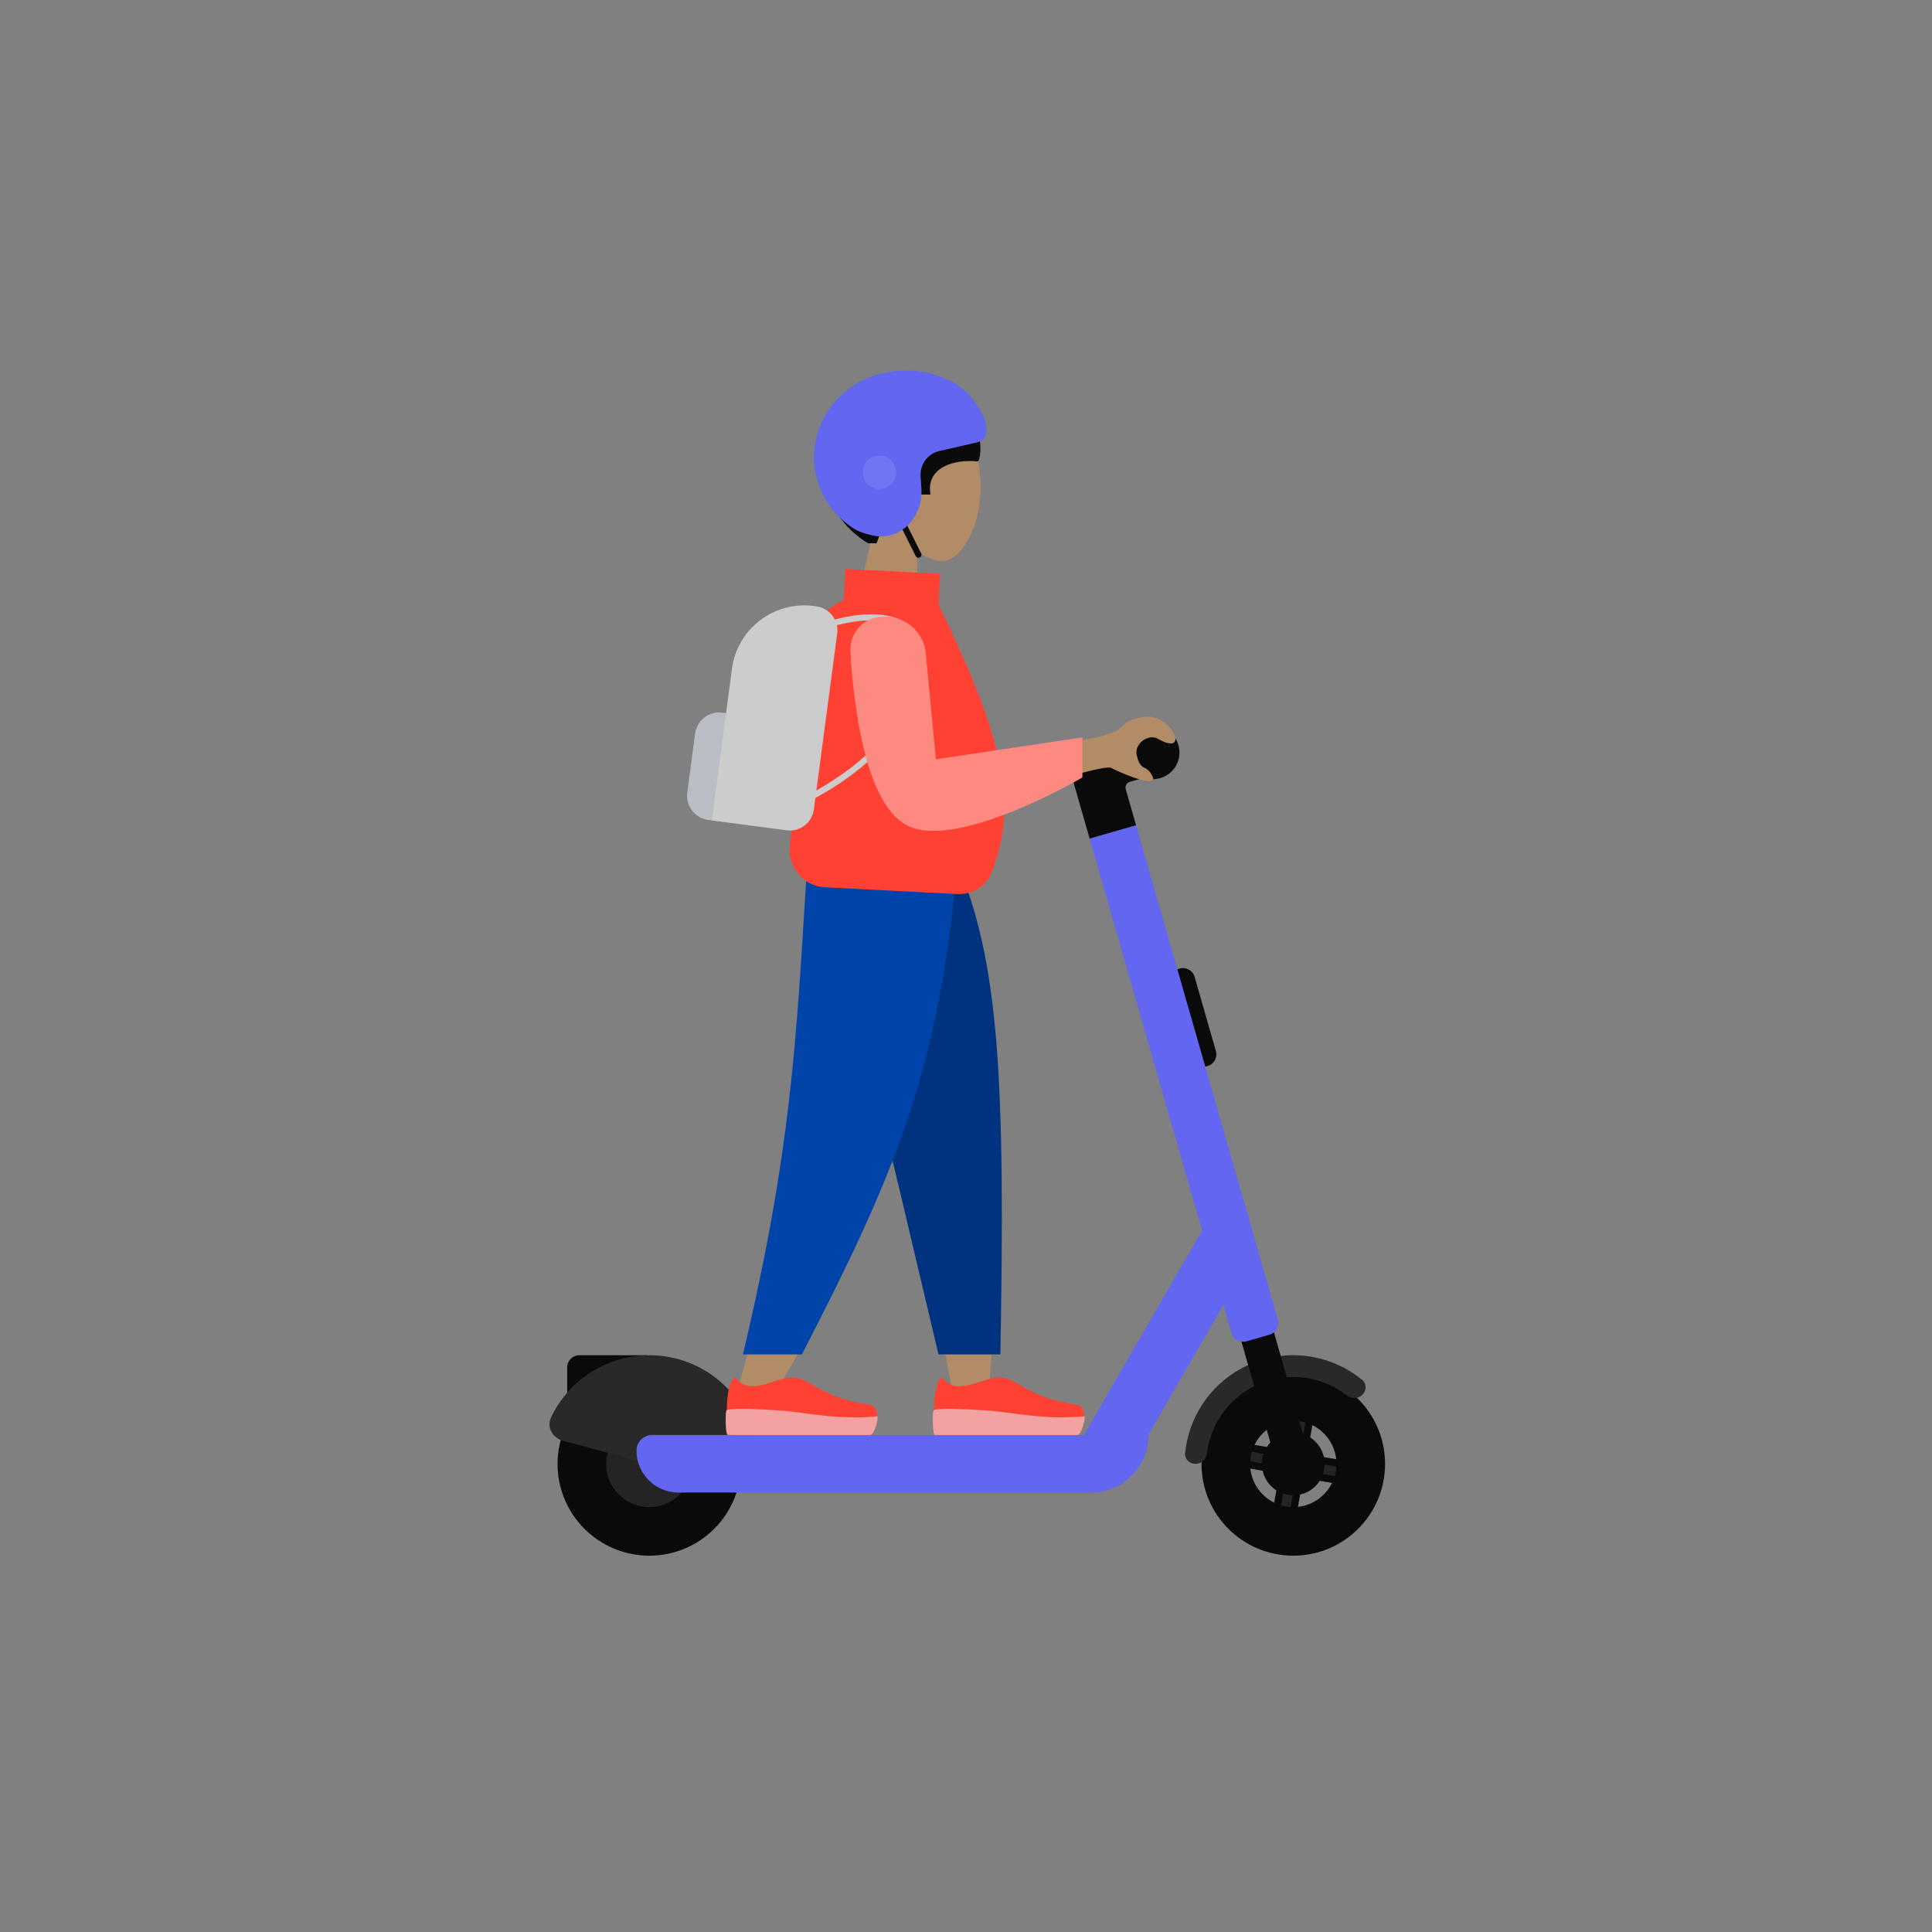 <svg width="636" height="636" viewBox="0 0 636 636" fill="none" xmlns="http://www.w3.org/2000/svg">
<rect x="0" y="0" width="636" height="636" fill="#808080" stroke="none"/>
<rect x="397.25" y="402.401" width="18.327" height="82.337" transform="rotate(30 397.25 402.401)" fill="#6366F1"/>
<circle cx="213.755" cy="481.906" r="22.212" fill="#242424" stroke="#0A0A0A" stroke-width="16"/>
<path d="M186.723 450.129C186.723 447.92 188.514 446.129 190.723 446.129H212.959V466.006H186.723V450.129Z" fill="#0A0A0A"/>
<path d="M243.169 481.906C246.682 481.906 249.587 479.036 248.966 475.579C247.822 469.215 244.967 463.238 240.651 458.317C234.928 451.791 227.028 447.568 218.423 446.435C209.817 445.302 201.093 447.336 193.876 452.159C188.434 455.795 184.129 460.829 181.377 466.681C179.882 469.859 181.945 473.383 185.338 474.293L212.944 481.689C213.481 481.833 214.034 481.906 214.59 481.906H243.169Z" fill="#292929"/>
<path d="M209.533 477.551C209.533 474.698 211.846 472.386 214.699 472.386H378.097C378.097 482.846 369.617 491.325 359.157 491.325H223.308C215.7 491.325 209.533 485.159 209.533 477.551Z" fill="#6366F1"/>
<rect x="425" y="463.208" width="7.95" height="36.572" rx="3.975" transform="rotate(10 425 463.208)" fill="#0A0A0A"/>
<rect x="444.438" y="481.167" width="7.95" height="36.572" rx="3.975" transform="rotate(100 444.438 481.167)" fill="#0A0A0A"/>
<rect x="441.676" y="483.102" width="3.18" height="31.802" rx="1.59" transform="rotate(100 441.676 483.102)" fill="#242424"/>
<rect x="426.938" y="465.971" width="3.18" height="31.802" rx="1.59" transform="rotate(10 426.938 465.971)" fill="#242424"/>
<circle cx="425.738" cy="481.906" r="10.336" fill="#0A0A0A"/>
<circle cx="425.739" cy="481.906" r="22.212" stroke="#0A0A0A" stroke-width="16"/>
<path d="M448.504 459.138C449.901 457.74 449.912 455.459 448.382 454.208C443.858 450.51 438.482 447.963 432.716 446.816C425.775 445.436 418.582 446.144 412.044 448.852C405.507 451.56 399.919 456.146 395.988 462.029C392.722 466.918 390.721 472.52 390.137 478.334C389.94 480.3 391.56 481.906 393.536 481.906C395.512 481.906 397.091 480.298 397.337 478.338C397.89 473.941 399.458 469.716 401.938 466.005C405.083 461.298 409.553 457.629 414.783 455.463C420.013 453.297 425.768 452.73 431.32 453.834C435.697 454.705 439.794 456.584 443.293 459.302C444.854 460.514 447.107 460.535 448.504 459.138Z" fill="#292929"/>
<path d="M385.742 319.573L388.312 318.836C390.435 318.227 392.651 319.455 393.259 321.579L400.258 345.987C400.867 348.111 399.639 350.326 397.516 350.935L394.946 351.672L385.742 319.573Z" fill="#0A0A0A"/>
<path d="M408.506 441.089L419.205 438.021L430.82 478.526C431.667 481.481 429.959 484.563 427.004 485.41C424.05 486.257 420.968 484.549 420.121 481.594L408.506 441.089Z" fill="#0A0A0A"/>
<path d="M358.68 275.979L373.965 271.596L420.656 434.426C421.264 436.55 420.037 438.765 417.913 439.374L410.318 441.552C408.195 442.161 405.979 440.933 405.371 438.809L358.68 275.979Z" fill="#6366F1"/>
<path fill-rule="evenodd" clip-rule="evenodd" d="M387.937 245.333C389.268 249.976 386.584 254.819 381.941 256.15C380.141 256.666 378.311 256.579 376.668 256.008L371.96 257.358C370.898 257.663 370.284 258.77 370.588 259.832L373.982 271.666L358.697 276.048L352.56 254.649C351.592 251.273 353.545 247.751 356.921 246.782L366.092 244.153L372.723 242.252C373.815 240.896 375.32 239.853 377.12 239.337C381.763 238.005 386.606 240.69 387.937 245.333Z" fill="#0A0A0A"/>
<path d="M367.865 240.334C365.176 242.522 349.436 244.857 349.436 244.857L350.633 255.999C350.633 255.999 364.22 251.897 365.785 252.789C367.351 253.681 379.177 259.096 379.673 256.293C379.673 256.293 378.856 253.612 376.822 252.789C374.788 251.965 374.388 249.223 374.388 249.223C372.811 244.973 378.034 241.411 381.165 243.195C392.124 249.437 385.667 234.697 376.714 236.003C370.905 236.85 370.553 238.146 367.865 240.334Z" fill="#B28B67"/>
<path d="M302.154 199.081L282.301 198.067L288.022 171.788C283.142 166.015 279.733 154.802 282.578 145.877C287.244 131.234 316.02 130.235 320.755 146.644C325.49 163.054 321.234 176.244 315.354 182.253C311.821 185.864 308.026 185.427 301.854 181.564L302.154 199.081Z" fill="#B28B67"/>
<path d="M320.678 136.62C324.374 148.547 321.985 151.905 321.985 151.905C313.492 151.043 304.769 154.174 306.305 162.794H301.994C297.682 154.248 288.578 149.44 292.891 167.068L288.579 178.82H285.703C269.458 168.797 267.978 150.509 277.56 134.483C287.143 118.458 316.982 124.694 320.678 136.62Z" fill="#0A0A0A"/>
<path d="M309.439 436.4H326.959L325.538 459.128H313.701L309.439 436.4Z" fill="#B28B67"/>
<path d="M265.775 440.297L249.241 434.506L243.069 456.426L254.241 460.339L265.775 440.297Z" fill="#B28B67"/>
<path d="M314.625 282.988H265.404C281.524 326.198 290.238 367.26 308.946 445.87H329.318C330.947 355.368 329.003 316.109 314.625 282.988Z" fill="#00337F"/>
<path d="M314.647 289.617H265.404C262.024 342.666 260.676 377.887 244.57 445.87H263.984C293.396 388.74 308.355 354.702 314.647 289.617Z" fill="#0044A9"/>
<path d="M240.513 472.386C239.091 472.386 238.167 455.34 241.953 453.446C246.98 459.922 254.721 453.446 260.874 453.446C267.026 453.446 269.393 460.075 286.442 462.443C290.84 463.493 287.86 472.386 286.442 472.386H240.513Z" fill="#FF4133"/>
<path d="M257.086 464.337C249.992 463.863 239.489 463.388 239.114 464.337C238.74 465.285 238.789 472.388 239.587 472.386C240.318 472.384 277.891 472.385 285.24 472.385L286.445 472.385C287.86 472.385 289.205 466.981 288.831 466.231C275.789 467.555 264.18 464.811 257.086 464.337Z" fill="#F4A1A1"/>
<path d="M308.697 472.386C307.275 472.386 306.351 455.34 310.137 453.446C315.163 459.922 322.905 453.446 329.057 453.446C335.209 453.446 337.577 460.075 354.626 462.443C359.023 463.493 356.043 472.386 354.626 472.386H308.697Z" fill="#FF4133"/>
<path d="M325.269 464.337C318.175 463.863 307.672 463.388 307.298 464.337C306.923 465.285 306.973 472.388 307.771 472.386C308.502 472.384 346.075 472.385 353.424 472.385L354.629 472.385C356.043 472.385 357.388 466.981 357.015 466.231C343.973 467.555 332.363 464.811 325.269 464.337Z" fill="#F4A1A1"/>
<path d="M271.451 292.081L315.135 294.309C320.011 294.558 324.637 291.855 326.382 287.295C334.282 266.659 332.588 247.435 308.938 199.059L309.457 188.886L278.28 187.296L277.761 197.469C258.792 206.41 266.109 225.863 259.999 278.3C259.18 285.329 264.384 291.72 271.451 292.081Z" fill="#FF4133"/>
<path d="M293.814 165.562L302.337 182.607" stroke="#0A0A0A" stroke-width="2" stroke-linecap="round"/>
<path d="M321.673 145.623C323.492 145.207 324.822 143.587 324.724 141.724C324.549 138.423 323.872 136.598 321.336 132.952C318.09 128.286 314.917 126.115 309.519 123.968C304.121 121.82 297.472 121.527 291.741 122.621C286.011 123.716 280.747 126.418 276.615 130.386C272.484 134.354 269.67 139.409 268.531 144.912C267.391 150.416 267.976 156.12 270.212 161.304C272.448 166.488 276.234 170.919 281.092 174.037C282.605 175.008 284.871 175.746 287.449 176.302C296.477 178.25 303.902 170.075 303.317 160.858L303.057 156.765C302.809 152.85 305.435 149.332 309.259 148.459L321.673 145.623Z" fill="#6366F1"/>
<path d="M273.455 205.335C318.437 192.551 311.808 240.847 263.512 264.049" stroke="#CCCCCC" stroke-width="2" stroke-linecap="round"/>
<path d="M308.095 249.938L304.723 214.763C303.975 206.959 296.008 201.534 288.364 203.275C283.035 204.488 279.633 209.241 279.955 214.697C280.911 230.894 284.507 263.563 298.016 271.419C314.063 280.752 356.315 255.936 356.315 255.936V242.755L308.095 249.938Z" fill="#FD8A81"/>
<path d="M228.816 241.484C229.396 237.104 233.418 234.025 237.798 234.605L244.101 235.441L239.419 270.745L233.116 269.909C228.737 269.328 225.657 265.307 226.237 260.927L228.816 241.484Z" fill="#BBBDC4"/>
<path d="M240.955 220.14C242.697 207.001 254.761 197.761 267.901 199.503L268.712 199.611C273.092 200.192 276.172 204.213 275.591 208.593L267.919 266.455C267.338 270.834 263.317 273.914 258.937 273.334L234.334 270.071L240.955 220.14Z" fill="#CCCCCC"/>
<circle cx="289.5" cy="155.5" r="5.5" fill="white" fill-opacity="0.1"/>
</svg>

